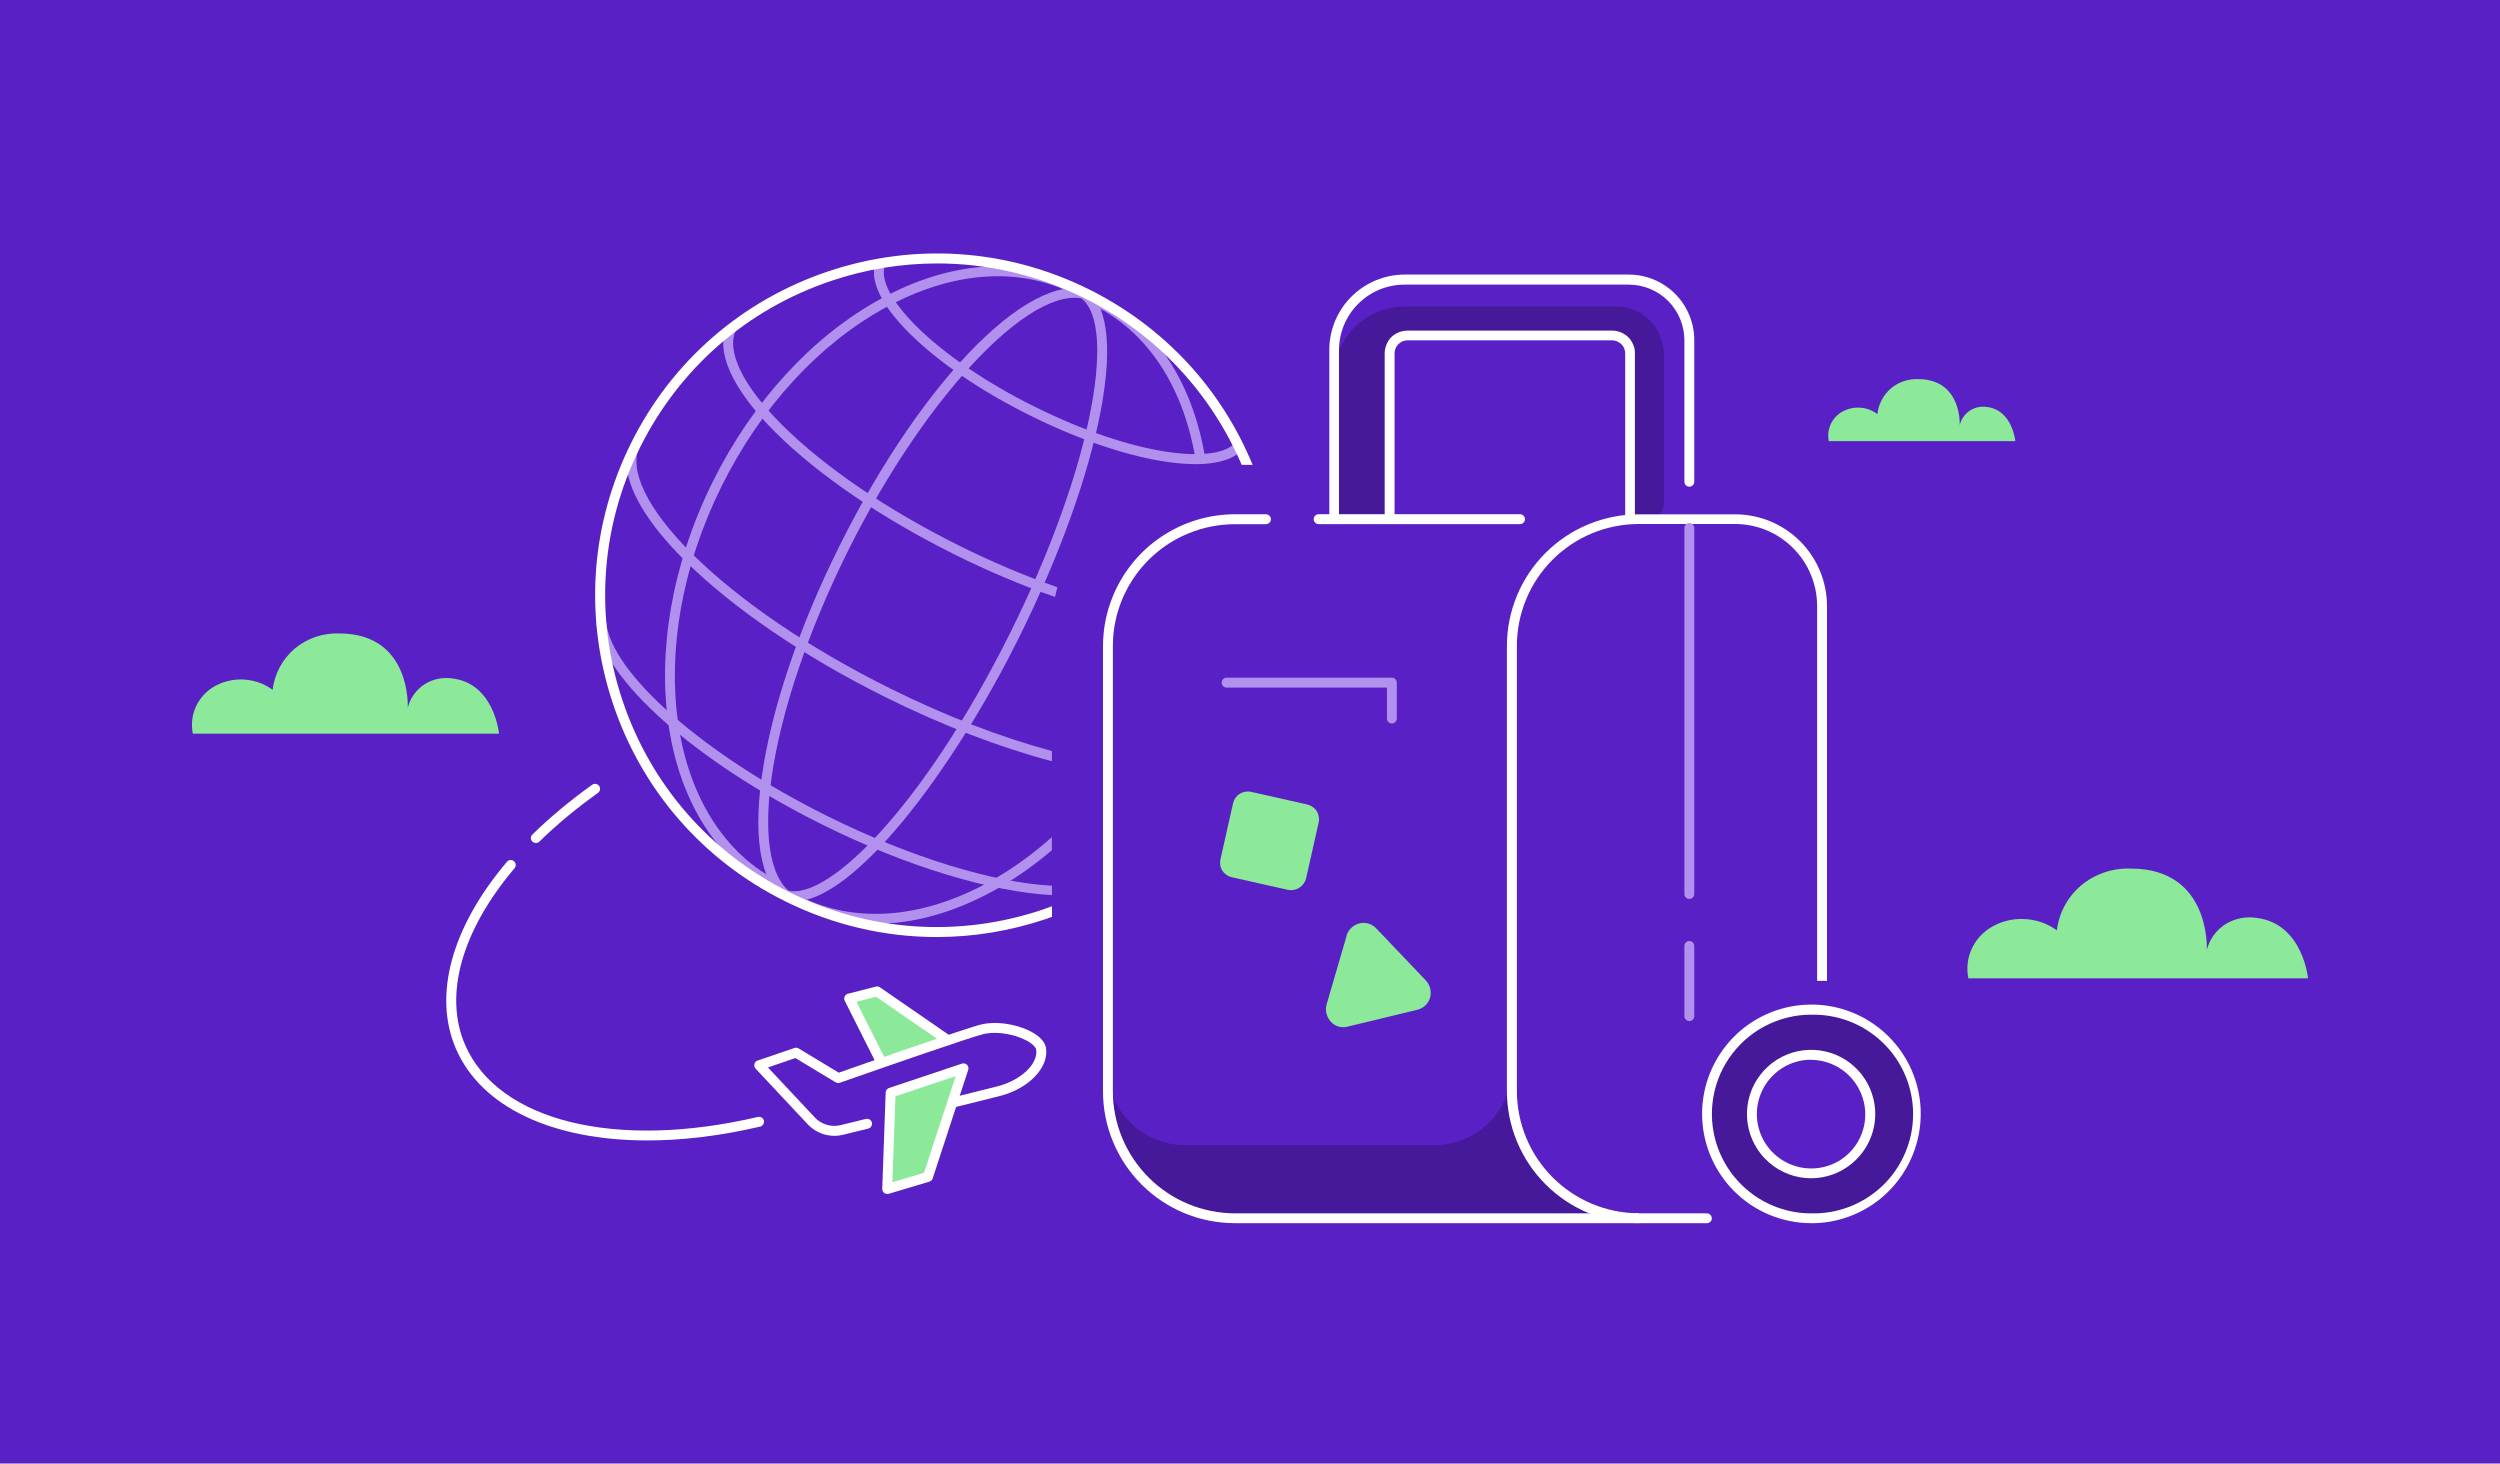 <svg width="521" height="305" viewBox="0 0 521 305" fill="none" xmlns="http://www.w3.org/2000/svg">
<rect width="521" height="305" fill="#5920C5"/>
<path d="M164.892 188.459C158.915 185.491 156.734 175.98 158.777 161.68C160.765 147.753 166.479 130.789 174.872 113.921C192.637 78.171 216.088 54.899 228.263 60.958L227.338 62.808C216.571 57.452 193.396 81.29 176.708 114.832C168.412 131.52 162.766 148.264 160.806 161.97C158.929 175.111 160.751 184.097 165.789 186.609L164.864 188.459H164.892Z" fill="#B191ED"/>
<path d="M161.621 185.658C137.092 173.47 131.226 135.207 148.549 100.368C156.9 83.555 169.364 70.014 183.609 62.243C197.978 54.403 212.472 53.354 224.425 59.303L223.5 61.153C212.182 55.521 198.365 56.556 184.603 64.065C170.717 71.629 158.57 84.853 150.399 101.293C133.586 135.11 139.039 172.117 162.545 183.808L161.621 185.658Z" fill="#B191ED"/>
<path d="M251.204 95.743C248.76 80.407 241.169 67.888 228.953 61.815L228.028 63.664C239.637 69.434 246.856 81.346 249.188 96.005C249.23 96.295 251.259 96.115 251.204 95.743Z" fill="#B191ED"/>
<path d="M219.221 174.449C215.025 178.176 210.553 181.379 205.888 183.932C192.057 191.469 178.185 192.504 166.811 186.858L165.886 188.708C171.021 191.262 176.611 192.518 182.464 192.518C190.304 192.518 198.599 190.24 206.868 185.74C211.174 183.394 215.301 180.509 219.208 177.182V174.436L219.221 174.449Z" fill="#B191ED"/>
<path d="M165.568 187.825C164.409 187.825 163.318 187.59 162.311 187.093L163.236 185.244C171.283 189.246 192.222 168.707 210.581 131.77C218.863 115.109 224.826 98.559 227.365 85.156C229.795 72.347 228.801 63.817 224.618 61.732L225.543 59.883C230.692 62.436 232.058 71.56 229.408 85.543C226.827 99.125 220.795 115.869 212.444 132.695C198.254 161.254 177.826 187.839 165.568 187.839V187.825Z" fill="#B191ED"/>
<path d="M219.221 156.519C208.607 153.662 196.998 149.19 185.404 143.42C168.715 135.124 154.112 125.186 144.27 115.441C134.842 106.096 130.867 97.842 133.365 92.79L131.875 92.32C131.212 93.659 130.522 94.695 130.55 96.296C130.632 101.886 134.829 109.008 142.807 116.904C152.8 126.801 167.597 136.877 184.479 145.269C196.391 151.191 208.331 155.76 219.221 158.645V156.505V156.519Z" fill="#B191ED"/>
<path d="M220.381 122.384C220.381 122.384 220.133 122.301 220.008 122.26C213.479 119.968 206.702 117.097 199.925 113.729C185.017 106.317 171.959 97.441 163.167 88.731C154.761 80.408 151.213 73.065 153.435 68.606L151.586 67.682C148.908 73.079 152.497 81.071 161.704 90.209C170.648 99.07 183.899 108.084 199 115.593C205.943 119.043 212.886 121.97 219.58 124.302C219.677 124.33 219.87 124.399 219.87 124.399L220.367 122.384H220.381Z" fill="#B191ED"/>
<path d="M219.221 184.581C207.116 183.932 189.917 178.77 172.401 170.06C146.81 157.347 127.43 140.369 126.326 129.686L124.269 129.906C125.47 141.418 144.891 158.7 171.49 171.91C189.186 180.702 206.688 185.878 219.235 186.541V184.567L219.221 184.581Z" fill="#B191ED"/>
<path d="M249.092 96.722C240.465 96.722 227.89 93.161 214.639 86.577C204.493 81.539 195.59 75.479 189.586 69.516C183.305 63.291 180.876 57.797 182.74 54.043L184.589 54.968C183.167 57.825 185.528 62.587 191.035 68.053C196.902 73.864 205.611 79.786 215.564 84.728C236.448 95.108 253.205 96.764 257.346 92.361L258.85 93.782C256.973 95.77 253.564 96.736 249.092 96.736V96.722Z" fill="#B191ED"/>
<path d="M226.937 60.297C209.904 51.835 190.607 50.51 172.58 56.556C154.553 62.615 139.963 75.328 131.502 92.361C123.041 109.395 121.716 128.691 127.761 146.718C133.807 164.745 146.534 179.335 163.567 187.797C173.56 192.766 184.341 195.278 195.19 195.278C202.823 195.278 210.484 194.036 217.938 191.537C218.379 191.386 218.794 191.22 219.235 191.068V188.86C218.587 189.094 217.938 189.343 217.289 189.564C199.787 195.444 181.042 194.16 164.506 185.933C147.969 177.72 135.629 163.545 129.749 146.042C123.869 128.54 125.153 109.795 133.379 93.259C141.606 76.722 155.741 64.41 173.243 58.53C180.476 56.1 187.916 54.9 195.328 54.9C205.86 54.9 216.323 57.329 226.026 62.16C241.307 69.752 252.529 82.285 258.768 96.875H261.045C254.489 80.932 242.535 68.054 226.951 60.31L226.937 60.297Z" fill="white"/>
<path d="M315.043 227.398V222.553C315.043 224.665 314.643 226.763 313.829 228.709C312.614 231.649 310.544 234.175 307.893 235.942C305.243 237.709 302.124 238.647 298.949 238.647H246.98C244.868 238.647 242.77 238.247 240.81 237.433C237.856 236.218 235.33 234.161 233.536 231.525C231.755 228.875 230.789 225.755 230.775 222.567V227.356C230.775 230.848 231.465 234.299 232.79 237.529C234.792 242.388 238.201 246.543 242.563 249.469C246.938 252.395 252.073 253.941 257.318 253.941H341.546C338.067 253.941 334.603 253.265 331.386 251.94C326.542 249.938 322.387 246.543 319.461 242.181C316.534 237.819 314.974 232.684 314.974 227.439L315.03 227.398H315.043Z" fill="#451999"/>
<path d="M289.59 108.124V73.644C289.59 73.175 289.701 72.705 289.88 72.277C290.156 71.587 290.625 70.994 291.247 70.58C291.854 70.165 292.586 69.931 293.331 69.917H335.955C336.452 69.917 336.935 70.014 337.391 70.207C337.846 70.386 338.26 70.662 338.605 71.021C338.951 71.366 339.227 71.781 339.406 72.222C339.572 72.664 339.668 73.119 339.668 73.589V108.028H343.768C344.555 108.028 345.3 107.71 345.866 107.158C346.418 106.606 346.736 105.847 346.736 105.074V73.851C346.736 72.208 346.335 70.593 345.562 69.144C344.789 67.695 343.671 66.452 342.319 65.541C340.676 64.451 338.743 63.857 336.783 63.857H292.737C290.805 63.857 288.9 64.244 287.119 64.975C285.339 65.721 283.724 66.797 282.357 68.15C279.611 70.897 278.051 74.624 278.051 78.516V108.041L289.59 108.124Z" fill="#451999"/>
<path d="M341.559 254.907C334.257 254.907 327.259 251.981 322.097 246.819C316.934 241.656 314.036 234.644 314.036 227.342V134.695C314.036 131.079 314.74 127.504 316.12 124.163C317.5 120.823 319.529 117.786 322.083 115.233C324.637 112.679 327.673 110.65 331.014 109.27C334.354 107.89 337.929 107.186 341.545 107.186H361.601C366.681 107.186 371.554 109.201 375.142 112.79C378.731 116.378 380.747 121.251 380.747 126.331V204.415H378.69V126.331C378.69 124.081 378.248 121.858 377.392 119.774C376.537 117.69 375.267 115.813 373.679 114.211C372.092 112.624 370.201 111.354 368.13 110.498C366.046 109.643 363.824 109.201 361.574 109.201H341.545C338.205 109.201 334.892 109.863 331.8 111.133C328.708 112.417 325.906 114.294 323.546 116.655C321.186 119.015 319.308 121.831 318.039 124.923C316.769 128.015 316.106 131.327 316.12 134.668V227.329C316.12 234.092 318.784 240.566 323.56 245.356C328.336 250.145 334.809 252.837 341.559 252.851V254.907Z" fill="white"/>
<path d="M316.769 109.229H274.807C274.531 109.229 274.269 109.118 274.075 108.925C273.882 108.732 273.772 108.47 273.772 108.193C273.772 107.917 273.882 107.655 274.075 107.462C274.269 107.269 274.531 107.158 274.807 107.158H316.769C317.045 107.158 317.307 107.269 317.5 107.462C317.694 107.655 317.804 107.917 317.804 108.193C317.804 108.47 317.694 108.732 317.5 108.925C317.307 109.118 317.045 109.229 316.769 109.229Z" fill="white"/>
<path d="M257.374 254.908C253.757 254.908 250.182 254.204 246.842 252.823C243.501 251.443 240.465 249.414 237.911 246.86C235.357 244.307 233.328 241.27 231.948 237.93C230.568 234.589 229.85 231.014 229.864 227.398V134.695C229.864 131.079 230.568 127.49 231.962 124.15C234.046 119.125 237.566 114.819 242.107 111.796C246.635 108.773 251.963 107.172 257.401 107.172H263.82C264.096 107.172 264.358 107.282 264.551 107.476C264.744 107.669 264.855 107.931 264.855 108.207C264.855 108.483 264.744 108.745 264.551 108.939C264.358 109.132 264.096 109.242 263.82 109.242H257.374C254.033 109.242 250.734 109.891 247.642 111.175C242.977 113.093 239.001 116.365 236.199 120.547C233.397 124.743 231.907 129.671 231.92 134.709V227.398C231.92 234.148 234.612 240.621 239.388 245.397C244.164 250.173 250.638 252.851 257.387 252.865H355.708C355.984 252.865 356.246 252.975 356.439 253.168C356.632 253.362 356.743 253.624 356.743 253.9C356.743 254.176 356.632 254.438 356.439 254.618C356.246 254.811 355.984 254.921 355.708 254.921H257.374V254.908Z" fill="white"/>
<path d="M377.517 210.447C372.492 210.447 367.62 212.159 363.727 215.347C359.835 218.522 357.171 222.953 356.177 227.881C355.183 232.808 355.928 237.916 358.289 242.36C360.649 246.791 364.473 250.283 369.097 252.216C373.735 254.148 378.897 254.424 383.714 252.975C388.532 251.526 392.686 248.461 395.488 244.293C398.29 240.124 399.56 235.114 399.091 230.117C398.622 225.12 396.413 220.441 392.88 216.866C388.808 212.794 383.286 210.489 377.517 210.447ZM377.517 244.527C374.439 244.541 371.471 243.396 369.193 241.339C366.916 239.268 365.494 236.425 365.204 233.374C364.901 230.324 365.743 227.273 367.565 224.816C369.387 222.359 372.051 220.648 375.046 220.04C377.448 219.571 379.932 219.82 382.196 220.744C384.473 221.669 386.42 223.243 387.786 225.272C389.153 227.301 389.884 229.703 389.884 232.16C389.884 234.617 389.153 237.005 387.786 239.048C386.42 241.077 384.473 242.664 382.196 243.575C380.691 244.196 379.09 244.514 377.461 244.514H377.503L377.517 244.527Z" fill="#451999"/>
<path d="M377.461 254.908C374.466 254.908 371.512 254.314 368.752 253.169C365.991 252.023 363.479 250.339 361.367 248.213C357.654 244.487 355.335 239.573 354.824 234.327C354.313 229.082 355.639 223.823 358.579 219.448C361.505 215.072 365.867 211.842 370.919 210.324C375.957 208.805 381.382 209.068 386.24 211.097C391.113 213.112 395.116 216.77 397.6 221.408C400.085 226.059 400.872 231.429 399.836 236.591C398.801 241.754 396.013 246.405 391.941 249.759C387.869 253.1 382.762 254.922 377.489 254.922H377.448L377.461 254.908ZM377.461 211.456C374.066 211.456 370.726 212.298 367.73 213.885C364.735 215.472 362.181 217.791 360.276 220.607C358.565 223.147 357.447 226.032 356.991 229.068C356.536 232.091 356.757 235.183 357.64 238.123C358.523 241.05 360.042 243.755 362.098 246.033C364.155 248.31 366.681 250.105 369.511 251.278C372.023 252.327 374.715 252.865 377.448 252.865C380.208 252.934 382.955 252.451 385.536 251.443C388.104 250.436 390.45 248.917 392.438 246.999C394.412 245.066 395.985 242.761 397.062 240.221C398.139 237.668 398.691 234.935 398.691 232.174C398.691 229.414 398.139 226.68 397.062 224.127C395.985 221.573 394.412 219.268 392.438 217.35C390.464 215.417 388.118 213.913 385.536 212.891C382.969 211.883 380.208 211.4 377.448 211.469H377.475L377.461 211.456Z" fill="white"/>
<path d="M377.42 245.549C374.218 245.549 371.126 244.39 368.696 242.292C366.267 240.194 364.68 237.309 364.21 234.134C363.741 230.959 364.417 227.73 366.129 225.024C367.841 222.319 370.463 220.303 373.527 219.365C376.495 218.468 379.67 218.619 382.541 219.793C385.398 220.98 387.772 223.119 389.222 225.852C390.685 228.585 391.154 231.732 390.547 234.769C389.94 237.806 388.297 240.539 385.909 242.499C383.521 244.473 380.526 245.549 377.434 245.549H377.42ZM377.42 220.842C376.302 220.842 375.198 221.007 374.135 221.339C372.534 221.822 371.057 222.664 369.828 223.796C368.586 224.927 367.62 226.308 366.985 227.854C366.35 229.4 366.06 231.07 366.143 232.74C366.226 234.41 366.681 236.039 367.468 237.516C368.255 238.993 369.359 240.277 370.712 241.27C372.051 242.264 373.597 242.954 375.239 243.286C376.882 243.617 378.566 243.576 380.194 243.175C381.823 242.775 383.328 242.016 384.625 240.953C386.641 239.283 388.021 236.964 388.518 234.396C389.015 231.829 388.614 229.165 387.358 226.86C386.392 225.052 384.943 223.533 383.19 222.484C381.423 221.435 379.408 220.869 377.365 220.869H377.434L377.42 220.842Z" fill="white"/>
<path d="M290.059 150.776C289.783 150.776 289.535 150.666 289.342 150.473C289.148 150.28 289.038 150.017 289.038 149.755V143.295H255.62C255.344 143.295 255.082 143.185 254.889 142.991C254.696 142.798 254.585 142.536 254.585 142.26C254.585 141.984 254.696 141.722 254.889 141.528C255.082 141.335 255.344 141.225 255.62 141.225H290.073C290.349 141.225 290.612 141.335 290.791 141.528C290.984 141.722 291.095 141.984 291.095 142.26V149.741C291.095 150.017 290.984 150.28 290.791 150.473C290.598 150.666 290.336 150.776 290.073 150.776H290.059Z" fill="#B191ED"/>
<path d="M352.05 212.786C351.774 212.786 351.525 212.675 351.332 212.482C351.139 212.289 351.028 212.027 351.028 211.764V197.133C351.028 196.857 351.139 196.595 351.332 196.401C351.525 196.208 351.788 196.098 352.05 196.098C352.312 196.098 352.588 196.208 352.781 196.401C352.975 196.595 353.085 196.857 353.085 197.133V211.764C353.085 212.04 352.975 212.303 352.781 212.496C352.588 212.689 352.326 212.8 352.05 212.8V212.786Z" fill="#B191ED"/>
<path d="M278.051 109.091C277.775 109.091 277.526 108.981 277.333 108.788C277.14 108.594 277.029 108.332 277.029 108.07V72.913C277.029 68.744 278.686 64.755 281.64 61.815C284.593 58.875 288.583 57.219 292.751 57.219H339.447C342.153 57.219 344.803 58.033 347.039 59.538C349.289 61.042 351.042 63.196 352.064 65.694C352.74 67.35 353.099 69.131 353.085 70.925V100.395C353.085 100.671 352.975 100.933 352.781 101.127C352.588 101.32 352.326 101.43 352.05 101.43C351.774 101.43 351.511 101.32 351.332 101.127C351.139 100.933 351.028 100.671 351.028 100.395V70.925C351.028 67.847 349.814 64.907 347.646 62.726C346.57 61.636 345.286 60.78 343.864 60.2C342.456 59.607 340.952 59.317 339.42 59.317H292.724C289.093 59.317 285.615 60.752 283.047 63.32C280.48 65.887 279.045 69.366 279.045 72.996V108.056C279.045 108.194 279.031 108.332 278.976 108.456C278.92 108.58 278.851 108.705 278.755 108.801C278.658 108.898 278.548 108.981 278.423 109.036C278.299 109.091 278.161 109.119 278.023 109.119L278.051 109.091Z" fill="white"/>
<path d="M352.05 187.333C351.912 187.333 351.788 187.306 351.649 187.264C351.525 187.209 351.415 187.14 351.318 187.043C351.222 186.947 351.153 186.836 351.097 186.712C351.042 186.588 351.028 186.45 351.028 186.312V110.035C351.028 109.759 351.139 109.497 351.332 109.304C351.525 109.11 351.788 109 352.05 109C352.312 109 352.588 109.11 352.781 109.304C352.975 109.497 353.085 109.759 353.085 110.035V186.312C353.085 186.588 352.975 186.85 352.781 187.03C352.588 187.223 352.326 187.333 352.05 187.333Z" fill="#B191ED"/>
<path d="M340.745 108.125H338.688V73.645C338.688 73.286 338.619 72.941 338.481 72.609C338.357 72.278 338.15 71.975 337.888 71.726C337.639 71.478 337.336 71.284 337.004 71.146C336.673 70.995 336.328 70.926 335.969 70.926H293.331C292.972 70.926 292.627 70.995 292.296 71.133C291.964 71.271 291.661 71.478 291.412 71.726C291.164 71.975 290.971 72.278 290.833 72.596C290.695 72.927 290.626 73.286 290.626 73.645V108.125H288.569V73.645C288.569 72.389 289.066 71.174 289.935 70.263C290.846 69.393 292.061 68.91 293.317 68.897H335.955C337.211 68.897 338.412 69.393 339.323 70.263C339.765 70.705 340.124 71.243 340.358 71.823C340.607 72.403 340.731 73.024 340.717 73.659V108.125H340.745Z" fill="white"/>
<path d="M280.618 195.084L276.45 209.371C276.284 209.992 276.284 210.654 276.45 211.275C276.615 211.897 276.933 212.476 277.361 212.946C277.802 213.429 278.368 213.774 278.989 213.939C279.611 214.119 280.273 214.119 280.894 213.939L295.374 210.433C296.009 210.282 296.575 209.964 297.044 209.522C297.513 209.081 297.858 208.515 298.038 207.894C298.204 207.272 298.204 206.61 298.038 205.975C297.886 205.354 297.569 204.774 297.127 204.305L286.857 193.524C286.526 193.166 286.126 192.876 285.684 192.669C285.242 192.462 284.759 192.351 284.276 192.337C283.793 192.324 283.296 192.406 282.841 192.586C282.385 192.765 281.957 193.041 281.612 193.373C281.115 193.828 280.756 194.422 280.591 195.07H280.632L280.618 195.084Z" fill="#8CE99A"/>
<path d="M272.322 167.63L260.728 165.021C259.9 164.841 259.044 164.993 258.326 165.449C257.622 165.904 257.139 166.622 256.959 167.45L254.351 179.059C254.254 179.459 254.24 179.887 254.309 180.301C254.378 180.715 254.53 181.115 254.751 181.46C255.206 182.164 255.924 182.647 256.752 182.827L268.361 185.436C269.189 185.615 270.059 185.463 270.776 185.008C271.494 184.552 272.005 183.834 272.198 183.02L274.807 171.412C274.986 170.583 274.835 169.728 274.379 169.01C273.924 168.306 273.206 167.823 272.378 167.643H272.322V167.63Z" fill="#8CE99A"/>
<path d="M183.664 221.408L176.97 208.102L182.781 206.611L197.26 216.605" fill="#8CE99A"/>
<path d="M183.664 222.443C183.292 222.443 182.919 222.236 182.74 221.877L176.045 208.571C175.907 208.295 175.893 207.964 176.031 207.674C176.155 207.384 176.418 207.177 176.721 207.094L182.533 205.603C182.822 205.534 183.126 205.589 183.375 205.755L197.854 215.749C198.323 216.08 198.448 216.715 198.116 217.184C197.785 217.653 197.15 217.778 196.681 217.446L182.588 207.729L178.488 208.778L184.603 220.939C184.865 221.449 184.658 222.071 184.147 222.333C183.996 222.402 183.844 222.443 183.678 222.443H183.664Z" fill="white"/>
<path d="M173.892 236.702C173.174 236.702 172.442 236.605 171.738 236.398C170.427 236.012 169.24 235.28 168.315 234.286L157.466 222.705C157.231 222.443 157.135 222.084 157.217 221.753C157.3 221.408 157.549 221.132 157.88 221.021L165.568 218.399C165.858 218.302 166.176 218.33 166.438 218.495L174.803 223.547C178.53 222.236 202.078 213.995 204.645 213.457C208.69 212.601 213.465 213.926 215.895 215.61C217.123 216.452 217.841 217.432 217.993 218.426C218.6 222.471 214.404 226.86 208.427 228.392L192.305 232.423C191.753 232.561 191.187 232.229 191.049 231.664C190.911 231.098 191.242 230.545 191.808 230.407L207.917 226.377C212.789 225.121 216.392 221.684 215.936 218.73C215.881 218.33 215.412 217.791 214.694 217.308C212.596 215.859 208.414 214.768 205.059 215.472C202.989 215.914 184.506 222.319 175.024 225.645C174.734 225.742 174.416 225.714 174.14 225.549L165.762 220.497L160.047 222.457L169.806 232.878C170.482 233.61 171.352 234.134 172.304 234.41C173.257 234.686 174.278 234.714 175.231 234.466L180.448 233.182C181 233.044 181.566 233.389 181.704 233.941C181.842 234.493 181.497 235.059 180.945 235.197L175.728 236.481C175.12 236.633 174.485 236.716 173.864 236.716L173.892 236.702Z" fill="white"/>
<path d="M200.808 222.637L193.41 245.246L184.907 247.786L185.625 227.716L200.808 222.637Z" fill="#8CE99A"/>
<path d="M184.893 248.822C184.672 248.822 184.437 248.753 184.258 248.601C183.996 248.394 183.844 248.076 183.858 247.745L184.575 227.675C184.589 227.247 184.879 226.861 185.279 226.736L200.463 221.657C200.836 221.533 201.25 221.629 201.526 221.905C201.802 222.181 201.898 222.595 201.774 222.968L194.376 245.578C194.265 245.895 194.017 246.144 193.686 246.254L185.183 248.794C185.086 248.822 184.99 248.835 184.879 248.835L184.893 248.822ZM186.618 228.462L185.97 246.378L192.567 244.405L199.165 224.266L186.618 228.462Z" fill="white"/>
<path d="M134.911 237.668C115.311 237.668 100.321 230.863 95.006 218.537C90.217 207.425 94.095 193.235 105.649 179.598C106.021 179.156 106.67 179.101 107.112 179.474C107.553 179.846 107.595 180.495 107.236 180.937C96.207 193.953 92.453 207.356 96.911 217.708C103.785 233.665 128.327 239.711 157.949 232.768C158.501 232.643 159.067 232.989 159.191 233.541C159.316 234.093 158.97 234.659 158.418 234.783C150.123 236.729 142.186 237.668 134.911 237.668Z" fill="white"/>
<path d="M111.681 175.677C111.418 175.677 111.142 175.567 110.935 175.374C110.535 174.96 110.535 174.311 110.949 173.911C114.662 170.28 118.858 166.788 123.413 163.544C123.883 163.213 124.532 163.324 124.863 163.793C125.194 164.262 125.084 164.911 124.614 165.242C120.142 168.431 116.029 171.84 112.398 175.401C112.191 175.595 111.929 175.691 111.667 175.691L111.681 175.677Z" fill="white"/>
<path d="M40.247 152.897H104C104 152.897 103.019 142.557 94.472 141.42C92.397 141.058 90.259 141.476 88.482 142.592C86.732 143.733 85.482 145.48 84.979 147.486C84.979 147.486 85.785 132.046 70.757 132.012C67.345 131.872 64.005 133.004 61.405 135.182C58.84 137.379 57.204 140.44 56.816 143.764C55.222 142.588 53.333 141.861 51.351 141.661C49.374 141.448 47.376 141.77 45.572 142.592C43.602 143.463 41.995 144.971 41.018 146.866C40.041 148.759 39.756 150.925 40.212 153L40.247 152.897Z" fill="#8CE99A"/>
<path d="M410.274 203.887H481C481 203.887 479.912 192.563 470.43 191.317C468.128 190.921 465.756 191.379 463.785 192.601C461.843 193.851 460.456 195.764 459.899 197.961C459.899 197.961 460.793 181.05 444.122 181.013C440.336 180.859 436.631 182.1 433.746 184.485C430.901 186.892 429.085 190.244 428.655 193.884C426.887 192.596 424.791 191.8 422.593 191.582C420.4 191.348 418.183 191.701 416.181 192.601C413.996 193.555 412.214 195.207 411.129 197.281C410.045 199.355 409.729 201.727 410.235 204L410.274 203.887Z" fill="#8CE99A"/>
<path d="M381.151 91.936H420C420 91.936 419.402 85.536 414.194 84.832C412.929 84.608 411.627 84.866 410.544 85.557C409.477 86.263 408.715 87.345 408.409 88.587C408.409 88.587 408.9 79.028 399.743 79.007C397.663 78.921 395.628 79.621 394.043 80.97C392.481 82.33 391.483 84.225 391.247 86.282C390.276 85.554 389.125 85.104 387.917 84.981C386.713 84.849 385.495 85.048 384.395 85.557C383.195 86.096 382.216 87.03 381.62 88.203C381.025 89.374 380.851 90.715 381.129 92L381.151 91.936Z" fill="#8CE99A"/>
</svg>
